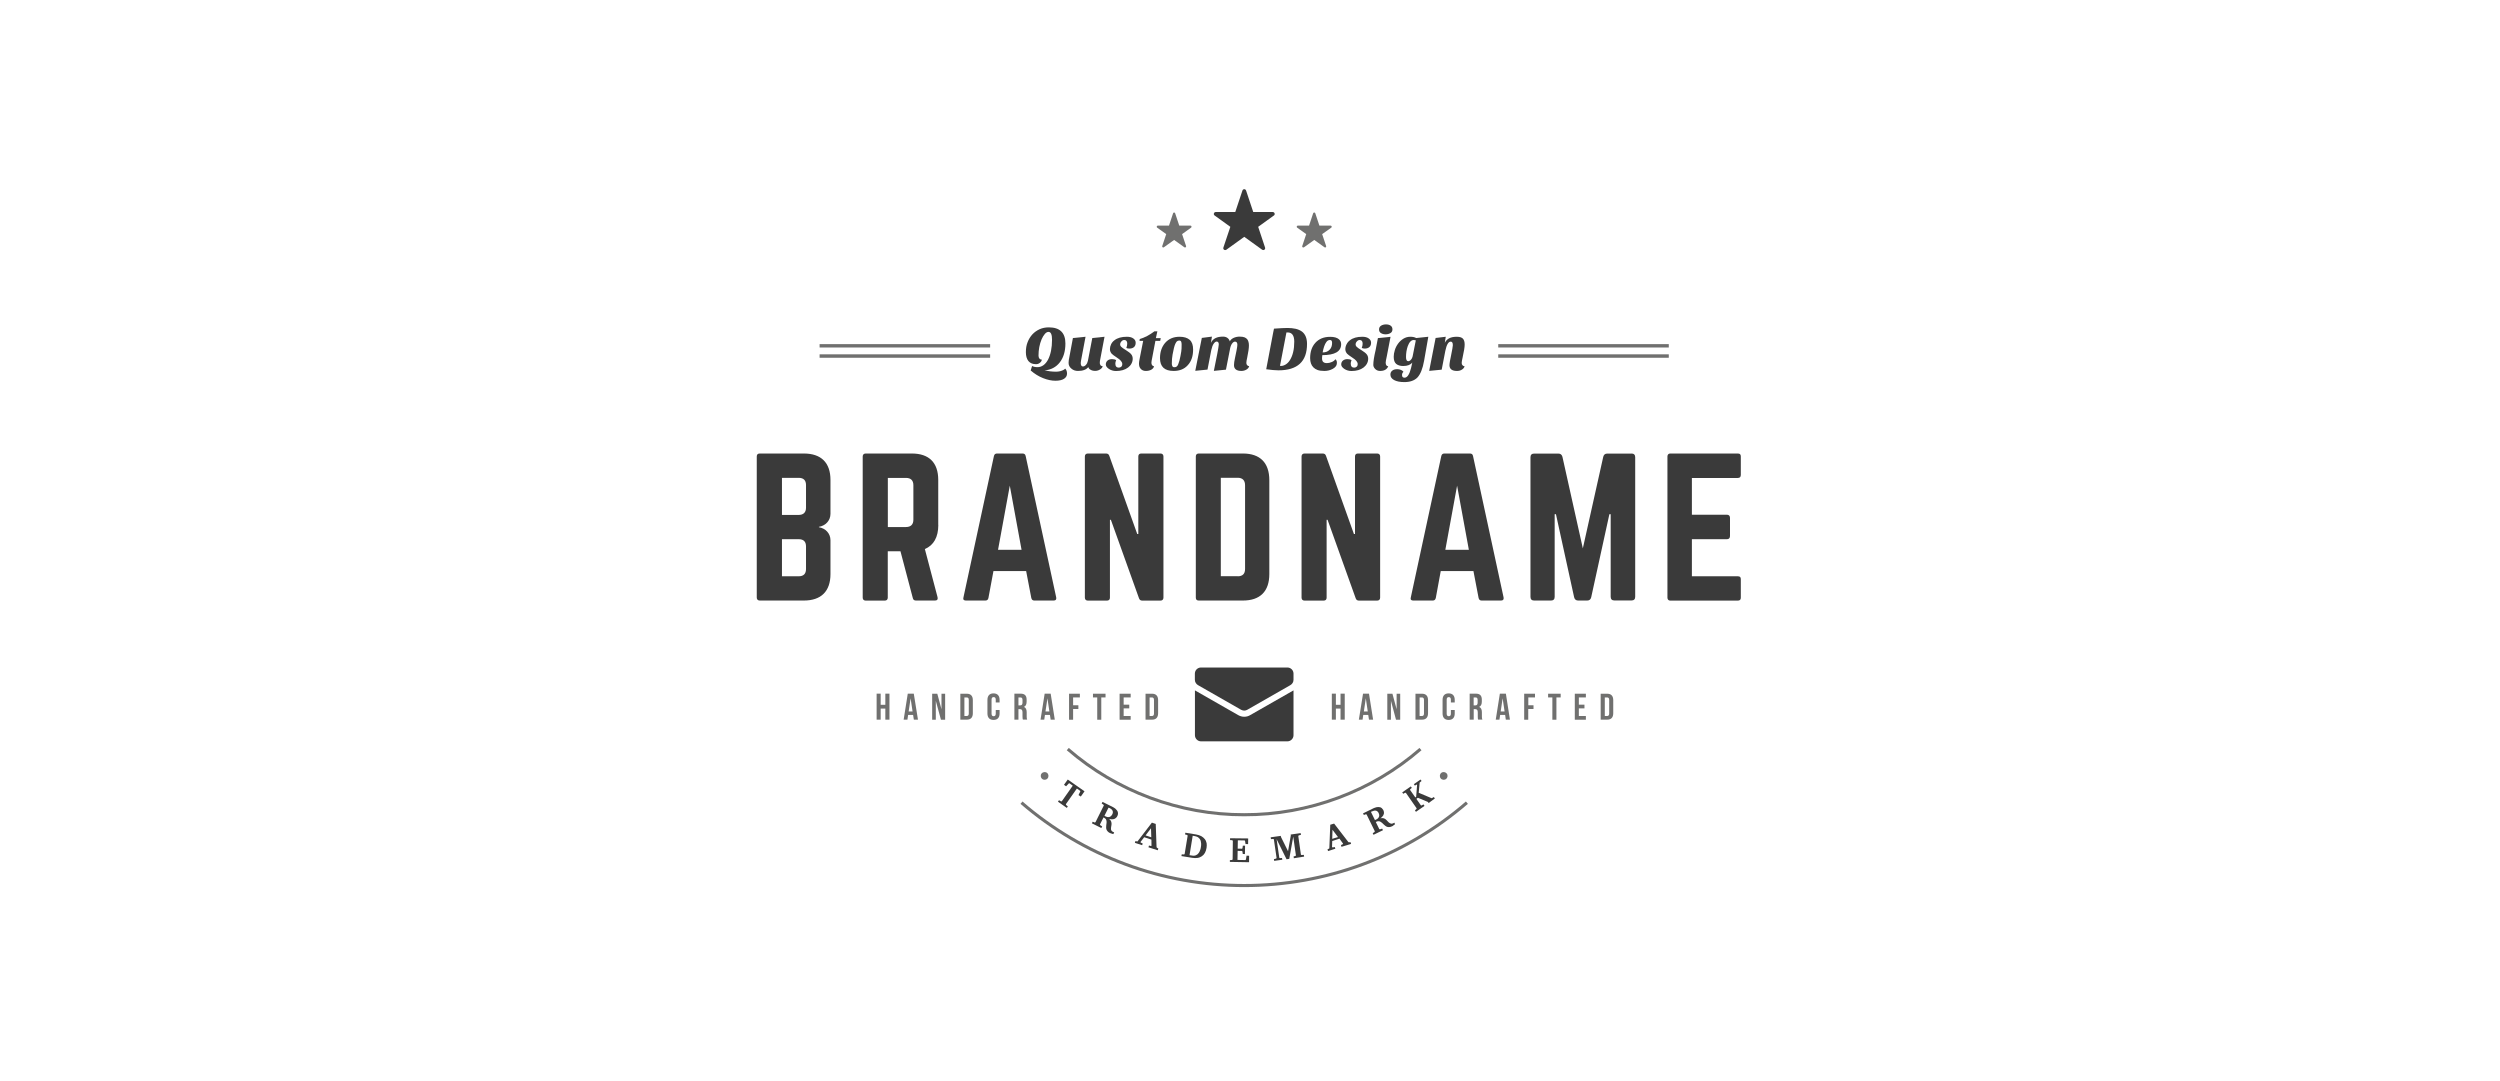 <svg width="370" height="160" viewBox="0 0 370 160" fill="none" xmlns="http://www.w3.org/2000/svg">
<path d="M159.62 117.67L159.88 117.14C159.9 117.1 159.89 117.07 159.86 117.04L159.38 116.7L157.77 118.99C157.75 119.02 157.75 119.05 157.75 119.08C157.76 119.1 157.77 119.13 157.8 119.15L158.04 119.35L157.89 119.57L156.58 118.65L156.73 118.43L157 118.59C157.03 118.61 157.06 118.61 157.09 118.61C157.12 118.61 157.15 118.59 157.16 118.57L158.77 116.28L158.29 115.94C158.25 115.91 158.22 115.91 158.19 115.94L157.78 116.37L157.47 116.15L158.03 115.37L160.51 117.11L159.96 117.89L159.62 117.67Z" fill="#3A3A3A"/>
<path d="M164.77 123.45C164.66 123.41 164.56 123.38 164.48 123.36C164.4 123.34 164.32 123.32 164.27 123.29C164.12 123.22 164 123.13 163.92 123.03C163.84 122.94 163.78 122.84 163.75 122.74C163.72 122.63 163.7 122.53 163.71 122.42C163.71 122.31 163.72 122.21 163.73 122.1C163.74 121.99 163.75 121.89 163.77 121.79C163.78 121.68 163.78 121.58 163.76 121.49C163.75 121.39 163.71 121.31 163.66 121.23C163.61 121.16 163.52 121.09 163.41 121.03L163.32 120.98L162.81 121.99C162.79 122.02 162.79 122.06 162.81 122.08C162.82 122.1 162.84 122.13 162.87 122.15L163.12 122.31L163 122.55L161.6 121.85L161.72 121.61L161.98 121.72C162.01 121.73 162.04 121.73 162.07 121.72C162.1 121.71 162.12 121.7 162.14 121.67L163.35 119.24C163.36 119.21 163.37 119.18 163.35 119.15C163.33 119.13 163.32 119.1 163.29 119.08L163.05 118.93L163.17 118.68L164.74 119.46C164.8 119.49 164.86 119.53 164.93 119.58C165 119.62 165.07 119.67 165.13 119.74C165.2 119.8 165.25 119.86 165.31 119.94C165.37 120.01 165.41 120.09 165.43 120.18C165.46 120.26 165.47 120.35 165.46 120.45C165.46 120.55 165.42 120.66 165.37 120.77C165.32 120.88 165.26 120.96 165.19 121.02C165.12 121.09 165.05 121.14 164.97 121.18C164.89 121.21 164.81 121.24 164.74 121.25C164.66 121.26 164.58 121.27 164.51 121.26C164.44 121.25 164.37 121.24 164.3 121.23C164.23 121.22 164.18 121.21 164.14 121.19C164.23 121.26 164.3 121.34 164.36 121.41C164.41 121.48 164.45 121.56 164.47 121.63C164.49 121.71 164.51 121.79 164.51 121.86C164.51 121.94 164.51 122.02 164.5 122.09C164.49 122.17 164.48 122.25 164.46 122.32C164.45 122.39 164.44 122.46 164.43 122.53C164.43 122.6 164.43 122.66 164.43 122.73C164.43 122.8 164.45 122.85 164.49 122.91C164.52 122.97 164.57 123.03 164.64 123.07C164.71 123.12 164.79 123.16 164.9 123.2L164.77 123.45ZM164.62 120.52C164.72 120.32 164.73 120.14 164.66 119.99C164.59 119.83 164.44 119.7 164.21 119.59C164.2 119.58 164.19 119.57 164.17 119.57L164.12 119.55C164.1 119.54 164.08 119.53 164.06 119.53L163.46 120.73C163.5 120.75 163.53 120.77 163.55 120.79C163.57 120.8 163.59 120.81 163.6 120.81C163.67 120.85 163.76 120.88 163.84 120.91C163.93 120.93 164.02 120.94 164.11 120.93C164.2 120.92 164.29 120.88 164.38 120.82C164.47 120.75 164.55 120.65 164.62 120.52Z" fill="#3A3A3A"/>
<path d="M169.97 125.4L170.05 125.14L170.35 125.21C170.37 125.21 170.39 125.2 170.4 125.19C170.42 125.18 170.42 125.17 170.42 125.14L170.41 124.26L169.34 123.91L168.81 124.59C168.79 124.61 168.79 124.64 168.8 124.66C168.81 124.68 168.83 124.71 168.85 124.71L169.12 124.84L169.04 125.09L167.96 124.74L168.04 124.48L168.34 124.54L170.48 121.75L171.05 121.94L171.17 125.35C171.17 125.38 171.18 125.41 171.19 125.42C171.2 125.44 171.22 125.46 171.25 125.48L171.43 125.58L171.35 125.84L169.97 125.4ZM170.35 122.58L169.54 123.64L170.39 123.92L170.35 122.58Z" fill="#3A3A3A"/>
<path d="M178.57 125.48C178.52 125.78 178.44 126.03 178.32 126.24C178.2 126.45 178.05 126.61 177.86 126.73C177.68 126.85 177.47 126.94 177.24 126.97C177.01 127.01 176.75 127 176.47 126.96L174.85 126.7L174.9 126.44L175.19 126.46C175.22 126.46 175.25 126.45 175.28 126.44C175.31 126.43 175.33 126.41 175.33 126.37L175.77 123.7C175.77 123.67 175.77 123.64 175.75 123.62C175.73 123.6 175.7 123.58 175.67 123.57L175.39 123.5L175.43 123.24L177.02 123.5C177.32 123.55 177.57 123.64 177.79 123.75C178 123.87 178.18 124.02 178.31 124.19C178.45 124.36 178.53 124.57 178.58 124.79C178.61 124.99 178.61 125.22 178.57 125.48ZM177.73 125.39C177.76 125.19 177.78 125.02 177.77 124.86C177.76 124.7 177.74 124.57 177.71 124.46C177.67 124.34 177.62 124.24 177.56 124.16C177.5 124.08 177.43 124.01 177.35 123.95C177.28 123.89 177.19 123.85 177.11 123.82C177.02 123.79 176.93 123.77 176.85 123.75L176.52 123.69L176.05 126.57L176.48 126.63C176.55 126.65 176.63 126.65 176.71 126.64C176.79 126.64 176.87 126.62 176.96 126.59C177.04 126.56 177.12 126.52 177.2 126.46C177.28 126.39 177.35 126.32 177.42 126.22C177.49 126.13 177.55 126.01 177.6 125.87C177.66 125.74 177.7 125.58 177.73 125.39Z" fill="#3A3A3A"/>
<path d="M182.02 127.56V127.3L182.31 127.28C182.34 127.27 182.37 127.26 182.39 127.25C182.41 127.23 182.43 127.2 182.43 127.17L182.46 124.47C182.46 124.43 182.45 124.4 182.42 124.39C182.4 124.37 182.37 124.36 182.34 124.35L182.05 124.33V124.06L184.73 124.09L184.72 124.93L184.34 124.92L184.27 124.48C184.26 124.46 184.25 124.43 184.24 124.41C184.22 124.39 184.2 124.38 184.18 124.38L183.2 124.37L183.18 125.6L183.8 125.61C183.82 125.61 183.85 125.59 183.86 125.58C183.88 125.56 183.88 125.54 183.89 125.51L183.94 125.16H184.27L184.25 126.4L183.93 126.39L183.88 126.04C183.88 126.02 183.87 126 183.85 125.97C183.83 125.95 183.81 125.94 183.79 125.94L183.17 125.93L183.15 127.27L184.3 127.29C184.32 127.29 184.35 127.28 184.36 127.26C184.38 127.24 184.39 127.21 184.4 127.19L184.49 126.64L184.87 126.65L184.86 127.61L182.02 127.56Z" fill="#3A3A3A"/>
<path d="M191.49 127.02L191.45 126.75L191.7 126.69C191.73 126.68 191.75 126.67 191.77 126.64C191.79 126.62 191.8 126.59 191.79 126.56L191.4 123.82L190.81 127.11L190.41 127.17L188.94 124.2L189.33 126.91C189.34 126.94 189.35 126.97 189.38 126.98C189.4 127 189.43 127 189.46 127L189.74 126.98L189.78 127.24L188.58 127.41L188.54 127.15L188.83 127.08C188.86 127.07 188.88 127.06 188.91 127.03C188.93 127.01 188.94 126.98 188.93 126.95L188.54 124.27C188.54 124.24 188.52 124.2 188.49 124.19C188.47 124.17 188.44 124.17 188.4 124.17L188.1 124.19L188.06 123.92L189.56 123.71L189.58 123.86L190.63 125.98L191.04 123.65L191.02 123.51L192.5 123.3L192.54 123.56L192.24 123.63C192.21 123.64 192.19 123.65 192.17 123.68C192.15 123.7 192.14 123.74 192.15 123.77L192.53 126.45C192.53 126.48 192.55 126.51 192.58 126.52C192.6 126.54 192.63 126.54 192.67 126.54L192.97 126.52L193.01 126.78L191.49 127.02Z" fill="#3A3A3A"/>
<path d="M198.54 125.33L198.46 125.07L198.74 124.94C198.76 124.93 198.77 124.92 198.77 124.9C198.78 124.88 198.77 124.86 198.76 124.84L198.24 124.12L197.17 124.47L197.14 125.33C197.14 125.35 197.15 125.38 197.18 125.4C197.2 125.42 197.23 125.42 197.25 125.42L197.55 125.36L197.63 125.61L196.55 125.96L196.47 125.7L196.74 125.57L196.88 122.06L197.45 121.89L199.53 124.59C199.55 124.62 199.58 124.64 199.59 124.65C199.6 124.66 199.63 124.66 199.67 124.66L199.88 124.64L199.96 124.9L198.54 125.33ZM197.21 122.81L197.17 124.15L198.02 123.88L197.21 122.81Z" fill="#3A3A3A"/>
<path d="M206.46 121.99C206.36 122.06 206.28 122.11 206.21 122.17C206.15 122.23 206.09 122.27 206.03 122.29C205.87 122.36 205.74 122.4 205.62 122.41C205.5 122.42 205.39 122.4 205.29 122.37C205.19 122.34 205.1 122.28 205.01 122.21C204.93 122.14 204.85 122.07 204.77 122C204.69 121.93 204.62 121.85 204.54 121.78C204.46 121.71 204.38 121.65 204.3 121.61C204.22 121.57 204.13 121.54 204.03 121.54C203.94 121.53 203.83 121.56 203.71 121.61L203.62 121.66L204.12 122.68C204.13 122.7 204.16 122.73 204.19 122.74C204.22 122.75 204.25 122.74 204.28 122.73L204.56 122.63L204.68 122.87L203.28 123.55L203.16 123.31L203.4 123.16C203.43 123.14 203.45 123.12 203.46 123.09C203.47 123.06 203.47 123.03 203.46 123L202.27 120.57C202.26 120.55 202.23 120.52 202.2 120.51C202.17 120.5 202.14 120.51 202.11 120.52L201.85 120.62L201.73 120.38L203.3 119.61C203.36 119.59 203.43 119.55 203.51 119.53C203.59 119.5 203.67 119.48 203.76 119.46C203.85 119.44 203.93 119.44 204.03 119.44C204.12 119.44 204.21 119.46 204.29 119.48C204.37 119.51 204.45 119.56 204.53 119.63C204.6 119.7 204.67 119.79 204.73 119.89C204.78 120 204.81 120.1 204.82 120.19C204.83 120.28 204.83 120.37 204.81 120.45C204.79 120.53 204.76 120.61 204.72 120.68C204.68 120.75 204.63 120.81 204.58 120.86C204.53 120.92 204.48 120.97 204.43 121.01C204.38 121.05 204.34 121.08 204.3 121.12C204.41 121.09 204.51 121.07 204.6 121.08C204.69 121.08 204.77 121.1 204.85 121.13C204.92 121.15 204.99 121.2 205.05 121.24C205.12 121.29 205.17 121.34 205.23 121.4C205.28 121.45 205.33 121.51 205.38 121.56C205.43 121.62 205.48 121.67 205.54 121.72C205.59 121.76 205.64 121.8 205.7 121.83C205.76 121.86 205.82 121.89 205.88 121.9C205.95 121.91 206.02 121.9 206.1 121.88C206.18 121.86 206.27 121.81 206.37 121.75L206.46 121.99ZM204.04 120.33C203.94 120.13 203.81 120.02 203.65 119.98C203.48 119.94 203.28 119.98 203.05 120.09C203.04 120.09 203.02 120.1 203 120.11L202.95 120.13C202.93 120.14 202.91 120.15 202.9 120.16L203.49 121.37C203.53 121.35 203.57 121.34 203.59 121.33C203.61 121.31 203.64 121.31 203.65 121.3C203.72 121.27 203.8 121.23 203.87 121.17C203.94 121.11 204.01 121.05 204.05 120.96C204.1 120.89 204.12 120.8 204.13 120.69C204.13 120.59 204.1 120.47 204.04 120.33Z" fill="#3A3A3A"/>
<path d="M211.44 118.85L211.33 118.69L209.85 118.07L209.62 118.23L210.27 119.16C210.29 119.19 210.32 119.21 210.34 119.21C210.37 119.22 210.4 119.21 210.43 119.19L210.67 119.05L210.83 119.27L209.56 120.15L209.41 119.93L209.62 119.75C209.64 119.73 209.66 119.71 209.66 119.68C209.67 119.66 209.66 119.62 209.64 119.6L208.09 117.37C208.07 117.35 208.04 117.33 208.02 117.32C207.99 117.32 207.96 117.33 207.93 117.34L207.68 117.48L207.53 117.27L208.8 116.39L208.95 116.6L208.74 116.78C208.72 116.8 208.7 116.83 208.69 116.85C208.69 116.88 208.69 116.92 208.71 116.94L209.47 118.02L209.59 117.94L209.73 116.16C209.73 116.14 209.73 116.14 209.71 116.12C209.69 116.11 209.68 116.11 209.66 116.12L209.4 116.27L209.25 116.06L210.24 115.37L210.39 115.59C210.36 115.61 210.33 115.64 210.3 115.66C210.28 115.68 210.24 115.71 210.21 115.74C210.18 115.76 210.14 115.79 210.11 115.82L209.97 117.33L211.89 118.14L212.21 117.96L212.36 118.17L211.44 118.85Z" fill="#3A3A3A"/>
<path fill-rule="evenodd" clip-rule="evenodd" d="M213.29 114.4C213.53 114.19 213.89 114.23 214.1 114.46C214.31 114.7 214.28 115.06 214.04 115.27C213.8 115.48 213.44 115.45 213.23 115.21C213.03 114.96 213.06 114.6 213.29 114.4ZM155.04 115.21C154.83 115.45 154.47 115.48 154.23 115.27C153.99 115.06 153.96 114.69 154.17 114.46C154.38 114.23 154.75 114.2 154.98 114.4C155.21 114.6 155.24 114.96 155.04 115.21Z" fill="#70706F"/>
<path fill-rule="evenodd" clip-rule="evenodd" d="M158.18 110.69L157.88 111.04C165.1 117.31 174.57 120.84 184.13 120.81C193.7 120.84 203.17 117.32 210.38 111.04L210.08 110.69C202.95 116.9 193.59 120.38 184.13 120.35C174.68 120.38 165.32 116.9 158.18 110.69ZM151.03 118.97C155.58 122.9 160.83 126.02 166.48 128.12C172.12 130.22 178.14 131.29 184.14 131.29C190.14 131.29 196.17 130.22 201.81 128.12C207.45 126.02 212.71 122.9 217.25 118.97L216.95 118.62C212.45 122.52 207.24 125.61 201.65 127.69C196.06 129.77 190.09 130.83 184.14 130.83C178.19 130.83 172.22 129.77 166.64 127.69C161.05 125.61 155.84 122.52 151.33 118.62L151.03 118.97Z" fill="#70706F"/>
<path fill-rule="evenodd" clip-rule="evenodd" d="M121.3 50.93H146.54V51.43H121.3V50.93ZM221.74 50.93H246.98V51.43H221.74V50.93ZM221.74 52.44H246.98V52.95H221.74V52.44ZM121.3 52.44H146.54V52.95H121.3V52.44Z" fill="#70706F"/>
<path fill-rule="evenodd" clip-rule="evenodd" d="M191.44 102.18V108.81C191.44 109.31 191.03 109.72 190.53 109.72H177.76C177.26 109.72 176.85 109.31 176.85 108.81V102.18C176.87 102.19 176.89 102.2 176.91 102.21L183.24 105.83C183.52 105.99 183.83 106.08 184.14 106.08C184.46 106.08 184.77 106 185.04 105.83L191.38 102.21C191.4 102.21 191.42 102.19 191.44 102.18ZM184.14 105.17C184.3 105.17 184.45 105.13 184.59 105.05L190.94 101.42C191.24 101.26 191.44 100.96 191.44 100.61V99.7C191.44 99.19 191.03 98.79 190.53 98.79H184.14H177.75C177.25 98.79 176.84 99.19 176.84 99.7V100.61C176.84 100.96 177.05 101.27 177.34 101.42L183.69 105.05C183.83 105.12 183.99 105.17 184.14 105.17Z" fill="#3A3A3A"/>
<path fill-rule="evenodd" clip-rule="evenodd" d="M192.88 36.63C192.85 36.63 192.81 36.61 192.79 36.6C192.73 36.56 192.71 36.49 192.73 36.42L193.32 34.65L191.98 33.69C191.92 33.65 191.9 33.58 191.92 33.51C191.94 33.44 192 33.39 192.08 33.39H193.74L194.35 31.56C194.37 31.49 194.44 31.45 194.51 31.45C194.58 31.45 194.64 31.49 194.66 31.56L195.27 33.39H196.93C197 33.39 197.06 33.44 197.09 33.51C197.11 33.58 197.09 33.65 197.03 33.69L195.68 34.65L196.27 36.42C196.29 36.49 196.27 36.56 196.22 36.6C196.19 36.62 196.16 36.63 196.12 36.63C196.09 36.63 196.05 36.61 196.03 36.6L194.51 35.51L192.99 36.6C192.95 36.62 192.92 36.63 192.88 36.63ZM172.16 36.63C172.13 36.63 172.09 36.61 172.07 36.6C172.01 36.56 171.99 36.49 172.01 36.42L172.6 34.65L171.26 33.69C171.2 33.65 171.18 33.58 171.2 33.51C171.22 33.44 171.29 33.39 171.35 33.39H173.01L173.62 31.56C173.64 31.49 173.7 31.45 173.77 31.45C173.84 31.45 173.9 31.49 173.92 31.56L174.53 33.39H176.19C176.26 33.39 176.33 33.44 176.34 33.51C176.36 33.58 176.34 33.65 176.28 33.69L174.95 34.65L175.54 36.42C175.56 36.49 175.54 36.56 175.48 36.6C175.45 36.62 175.41 36.63 175.38 36.63C175.35 36.63 175.31 36.61 175.29 36.6L173.77 35.51L172.25 36.6C172.23 36.62 172.19 36.63 172.16 36.63Z" fill="#70706F"/>
<path fill-rule="evenodd" clip-rule="evenodd" d="M181.32 37.01C181.26 37.01 181.21 36.99 181.16 36.96C181.06 36.89 181.02 36.75 181.06 36.64L182.09 33.57L179.76 31.89C179.66 31.82 179.62 31.69 179.66 31.58C179.7 31.46 179.8 31.38 179.93 31.38H182.82L183.88 28.2C183.92 28.08 184.03 28 184.15 28C184.27 28 184.38 28.08 184.42 28.2L185.48 31.38H188.37C188.49 31.38 188.6 31.46 188.64 31.58C188.68 31.69 188.64 31.83 188.54 31.89L186.21 33.57L187.23 36.64C187.27 36.76 187.23 36.89 187.13 36.96C187.08 36.99 187.02 37.01 186.96 37.01C186.91 37.01 186.85 36.99 186.8 36.96L184.15 35.05L181.5 36.96C181.44 37 181.38 37.01 181.32 37.01Z" fill="#3A3A3A"/>
<path d="M152.75 54.17C152.96 54.28 153.23 54.34 153.55 54.34C153.87 54.34 154.16 54.24 154.43 54.05C154.7 53.85 154.92 53.58 155.11 53.23C155.5 52.47 155.7 51.49 155.7 50.28C155.7 49.51 155.53 49.12 155.18 49.12C155 49.12 154.81 49.22 154.64 49.42C154.46 49.63 154.3 49.89 154.16 50.21C153.85 50.95 153.7 51.76 153.7 52.63C153.7 52.81 153.74 52.95 153.83 53.06C153.91 53.17 154.03 53.22 154.19 53.22C154.17 53.41 154.07 53.57 153.9 53.7C153.74 53.83 153.55 53.9 153.34 53.9C152.84 53.9 152.47 53.75 152.21 53.44C151.96 53.13 151.83 52.69 151.83 52.13C151.83 51.57 151.91 51.07 152.09 50.63C152.26 50.19 152.5 49.81 152.8 49.48C153.1 49.16 153.46 48.91 153.87 48.72C154.28 48.54 154.74 48.45 155.22 48.45C156.86 48.45 157.68 49.25 157.68 50.84C157.68 51.99 157.4 52.92 156.85 53.63C156.3 54.34 155.54 54.74 154.59 54.82C155.15 54.94 155.72 55.01 156.29 55.01C156.73 55.01 157.12 54.91 157.45 54.72C157.54 54.66 157.61 54.61 157.64 54.55C157.82 54.71 157.92 54.96 157.92 55.29C157.92 55.62 157.77 55.87 157.48 56.06C157.19 56.25 156.76 56.35 156.2 56.35C155.63 56.35 155.02 56.22 154.37 55.96C153.71 55.7 153.11 55.32 152.54 54.83L152.75 54.17Z" fill="#3A3A3A"/>
<path d="M161.07 54.33C160.77 54.71 160.26 54.9 159.54 54.9C159.16 54.9 158.83 54.79 158.56 54.55C158.28 54.32 158.15 54.04 158.15 53.71C158.15 53.53 158.16 53.39 158.18 53.3L158.79 50.03L160.66 49.84L159.99 53.39C159.97 53.52 159.95 53.63 159.95 53.71C159.95 54.06 160.06 54.24 160.27 54.24C160.51 54.24 160.71 54.08 160.89 53.76C160.94 53.65 160.98 53.53 161.01 53.4L161.66 50.03L163.47 49.84L162.79 53.42C162.77 53.51 162.77 53.61 162.77 53.71C162.77 53.81 162.79 53.91 162.85 54.01C162.9 54.12 163.02 54.18 163.2 54.21C163.16 54.36 163.08 54.48 162.95 54.58C162.68 54.79 162.4 54.89 162.11 54.89C161.82 54.89 161.59 54.84 161.42 54.73C161.23 54.64 161.12 54.51 161.07 54.33Z" fill="#3A3A3A"/>
<path d="M166.7 51.49C166.78 51.27 166.83 51.05 166.83 50.86C166.83 50.5 166.68 50.32 166.39 50.32C166.23 50.32 166.09 50.39 165.97 50.53C165.85 50.66 165.78 50.82 165.78 50.99C165.78 51.11 165.83 51.22 165.93 51.32C166.07 51.46 166.32 51.63 166.68 51.85C167.04 52.07 167.29 52.27 167.43 52.45C167.57 52.63 167.64 52.84 167.64 53.09C167.64 53.35 167.58 53.58 167.46 53.81C167.34 54.04 167.17 54.23 166.96 54.39C166.5 54.74 165.9 54.91 165.17 54.91C164.78 54.91 164.42 54.8 164.12 54.6C163.81 54.39 163.66 54.18 163.66 53.94C163.66 53.7 163.75 53.5 163.92 53.36C164.09 53.22 164.31 53.15 164.57 53.15C164.83 53.15 165.03 53.2 165.19 53.3C165.11 53.5 165.07 53.67 165.07 53.8C165.07 54.2 165.24 54.41 165.58 54.41C165.73 54.41 165.85 54.36 165.95 54.27C166.05 54.18 166.1 54.06 166.1 53.89C166.1 53.58 165.84 53.26 165.31 52.93C164.88 52.65 164.62 52.45 164.52 52.34C164.36 52.14 164.27 51.93 164.27 51.68C164.27 51.43 164.33 51.19 164.44 50.96C164.55 50.72 164.72 50.52 164.94 50.36C165.38 50.01 166 49.84 166.78 49.84C167.17 49.84 167.5 49.92 167.73 50.09C167.96 50.25 168.08 50.46 168.08 50.73C168.08 51 168 51.21 167.84 51.36C167.68 51.51 167.45 51.59 167.15 51.59C166.95 51.59 166.8 51.56 166.7 51.49Z" fill="#3A3A3A"/>
<path d="M168.57 53.8C168.57 53.64 168.61 53.34 168.7 52.93L169.19 50.45H168.65L168.68 50.18C169.42 49.96 170.14 49.58 170.85 49.04H171.29L171.07 50.04H171.79L171.71 50.45H171L170.53 52.93C170.45 53.31 170.41 53.56 170.41 53.69C170.41 53.98 170.54 54.16 170.8 54.22C170.74 54.43 170.6 54.6 170.38 54.72C170.16 54.84 169.89 54.9 169.58 54.9C169.27 54.9 169.02 54.8 168.84 54.6C168.65 54.41 168.57 54.14 168.57 53.8Z" fill="#3A3A3A"/>
<path d="M173.7 54.9C172.35 54.9 171.68 54.27 171.68 53C171.68 52.1 171.93 51.36 172.42 50.77C172.95 50.15 173.67 49.84 174.58 49.84C175.24 49.84 175.74 50 176.08 50.3C176.42 50.61 176.58 51.08 176.58 51.73C176.58 52.71 176.32 53.48 175.79 54.05C175.28 54.62 174.58 54.9 173.7 54.9ZM173.94 50.9C173.87 51.06 173.8 51.27 173.74 51.52C173.68 51.77 173.61 52.1 173.54 52.48C173.47 52.87 173.43 53.31 173.43 53.8C173.43 53.96 173.45 54.09 173.51 54.19C173.56 54.3 173.66 54.35 173.8 54.35C173.94 54.35 174.06 54.32 174.15 54.25C174.24 54.18 174.32 54.07 174.38 53.9C174.5 53.62 174.61 53.22 174.71 52.69C174.81 52.17 174.87 51.79 174.87 51.57C174.88 51.34 174.88 51.14 174.88 50.97C174.88 50.81 174.86 50.67 174.81 50.56C174.76 50.45 174.67 50.4 174.53 50.4C174.39 50.4 174.28 50.44 174.18 50.52C174.1 50.62 174.01 50.74 173.94 50.9Z" fill="#3A3A3A"/>
<path d="M183.74 54.9C183 54.9 182.63 54.61 182.63 54.04C182.63 53.79 182.68 53.42 182.79 52.93C182.9 52.44 182.97 52.11 183 51.91C183.09 51.46 183.13 51.17 183.13 51.03C183.13 50.72 183.02 50.56 182.78 50.56C182.63 50.56 182.48 50.66 182.33 50.87C182.18 51.08 182.07 51.4 182.01 51.82L181.44 54.71L179.65 54.89L180.15 52.39C180.2 52.12 180.26 51.82 180.31 51.51C180.36 51.2 180.38 51.02 180.38 50.97C180.38 50.69 180.27 50.55 180.07 50.55C179.93 50.55 179.78 50.65 179.63 50.86C179.48 51.07 179.36 51.39 179.27 51.81L178.71 54.7L176.9 54.88L177.87 50.01L179.37 49.82L179.21 50.75C179.37 50.42 179.6 50.18 179.89 50.04C180.18 49.89 180.56 49.82 181.02 49.82C181.28 49.82 181.5 49.89 181.67 50.02C181.84 50.15 181.96 50.32 182.01 50.52C182.11 50.31 182.3 50.14 182.57 50.01C182.84 49.89 183.13 49.82 183.46 49.82C183.79 49.82 184.03 49.86 184.2 49.93C184.36 50 184.49 50.09 184.59 50.21C184.75 50.42 184.84 50.73 184.84 51.12C184.84 51.51 184.76 52.1 184.59 52.9C184.5 53.29 184.46 53.56 184.46 53.71C184.46 53.85 184.5 53.96 184.58 54.05C184.66 54.14 184.76 54.19 184.88 54.2C184.82 54.41 184.68 54.58 184.47 54.7C184.26 54.82 184.01 54.9 183.74 54.9Z" fill="#3A3A3A"/>
<path d="M193.44 50.9C193.44 53.51 192.03 54.81 189.2 54.81C188.74 54.81 188.14 54.75 187.4 54.65L188.43 49.22C188.48 48.98 188.52 48.78 188.55 48.64C189.48 48.57 190.15 48.54 190.56 48.54C190.97 48.54 191.37 48.58 191.75 48.66C192.13 48.75 192.44 48.89 192.7 49.08C193.19 49.46 193.44 50.07 193.44 50.9ZM191.55 50.57C191.55 49.66 191.22 49.2 190.57 49.2H190.48C190.45 49.2 190.42 49.21 190.39 49.21L189.44 54.14C189.46 54.16 189.49 54.16 189.51 54.16H189.58C189.81 54.16 190.04 54.09 190.27 53.95C190.5 53.81 190.72 53.6 190.9 53.31C191.33 52.63 191.55 51.72 191.55 50.57Z" fill="#3A3A3A"/>
<path d="M197.63 53.17C197.79 53.28 197.86 53.44 197.86 53.67C197.86 53.9 197.8 54.09 197.69 54.23C197.58 54.38 197.42 54.5 197.23 54.6C196.84 54.81 196.43 54.9 196.01 54.9C195.59 54.9 195.25 54.85 195 54.76C194.75 54.67 194.55 54.54 194.38 54.37C194.06 54.05 193.9 53.59 193.9 53C193.9 52.07 194.15 51.33 194.65 50.76C195.19 50.15 195.93 49.85 196.87 49.85C197.45 49.85 197.89 49.97 198.17 50.22C198.38 50.41 198.49 50.65 198.49 50.94C198.49 52.02 197.56 52.56 195.7 52.56C195.68 52.72 195.66 52.86 195.66 53C195.66 53.28 195.72 53.48 195.85 53.58C195.97 53.69 196.15 53.74 196.38 53.74C196.61 53.74 196.86 53.69 197.1 53.58C197.35 53.48 197.52 53.34 197.63 53.17ZM195.75 52.16C196.19 52.16 196.53 52.03 196.78 51.76C197.03 51.51 197.15 51.17 197.15 50.76C197.15 50.62 197.13 50.51 197.08 50.43C197.03 50.36 196.95 50.32 196.84 50.32C196.74 50.32 196.64 50.34 196.55 50.39C196.46 50.43 196.37 50.51 196.28 50.65C196.06 50.95 195.88 51.46 195.75 52.16Z" fill="#3A3A3A"/>
<path d="M201.54 51.49C201.63 51.27 201.67 51.05 201.67 50.86C201.67 50.5 201.52 50.32 201.23 50.32C201.08 50.32 200.94 50.39 200.82 50.53C200.69 50.66 200.63 50.82 200.63 50.99C200.63 51.11 200.68 51.22 200.78 51.32C200.92 51.46 201.17 51.63 201.53 51.85C201.89 52.07 202.14 52.27 202.28 52.45C202.42 52.63 202.49 52.84 202.49 53.09C202.49 53.35 202.43 53.58 202.31 53.81C202.19 54.04 202.02 54.23 201.81 54.39C201.35 54.74 200.75 54.91 200.02 54.91C199.62 54.91 199.27 54.8 198.96 54.6C198.66 54.39 198.5 54.18 198.5 53.94C198.5 53.7 198.59 53.5 198.76 53.36C198.94 53.22 199.15 53.15 199.41 53.15C199.67 53.15 199.87 53.2 200.03 53.3C199.95 53.5 199.91 53.67 199.91 53.8C199.91 54.2 200.08 54.41 200.42 54.41C200.57 54.41 200.69 54.36 200.79 54.27C200.89 54.18 200.94 54.06 200.94 53.89C200.94 53.58 200.68 53.26 200.15 52.93C199.72 52.65 199.46 52.45 199.36 52.34C199.2 52.14 199.11 51.93 199.11 51.68C199.11 51.43 199.17 51.19 199.29 50.96C199.41 50.72 199.57 50.52 199.79 50.36C200.23 50.01 200.85 49.84 201.62 49.84C202.02 49.84 202.34 49.92 202.57 50.09C202.8 50.25 202.92 50.46 202.92 50.73C202.92 51 202.84 51.21 202.67 51.36C202.51 51.51 202.28 51.59 201.99 51.59C201.79 51.59 201.64 51.56 201.54 51.49Z" fill="#3A3A3A"/>
<path d="M205.46 54.21C205.27 54.67 204.87 54.9 204.26 54.9C203.95 54.9 203.69 54.79 203.5 54.58C203.33 54.39 203.25 54.2 203.25 54.01C203.25 53.51 203.36 52.78 203.59 51.82L203.93 50.04L205.8 49.85L205.24 52.76C205.14 53.21 205.08 53.52 205.08 53.67C205.09 54.02 205.21 54.2 205.46 54.21ZM204.1 48.75C204.1 48.51 204.2 48.33 204.4 48.2C204.6 48.08 204.84 48.01 205.13 48.01C205.42 48.01 205.65 48.08 205.82 48.2C206 48.33 206.08 48.51 206.08 48.75C206.08 49 205.98 49.18 205.79 49.29C205.6 49.41 205.36 49.48 205.07 49.48C204.78 49.48 204.55 49.41 204.37 49.29C204.19 49.18 204.1 49 204.1 48.75Z" fill="#3A3A3A"/>
<path d="M206.9 50.88C207.11 50.58 207.37 50.34 207.68 50.14C208 49.94 208.35 49.84 208.73 49.84C209.12 49.84 209.4 49.91 209.59 50.03L211.39 49.84L210.77 53.37C210.56 54.57 210.22 55.4 209.77 55.88C209.33 56.32 208.69 56.55 207.85 56.55C207.2 56.55 206.7 56.45 206.33 56.25C205.96 56.05 205.78 55.78 205.78 55.44C205.78 55.19 205.87 54.99 206.06 54.85C206.25 54.7 206.49 54.64 206.78 54.64C207.04 54.64 207.27 54.7 207.46 54.81C207.57 54.87 207.66 54.94 207.71 55.03C207.57 55.15 207.5 55.31 207.5 55.51C207.5 55.77 207.62 55.9 207.87 55.9C208.28 55.9 208.6 55.42 208.84 54.45C208.91 54.19 208.97 53.92 209.02 53.66C208.74 54 208.29 54.17 207.67 54.17C207.23 54.17 206.89 54.06 206.64 53.86C206.39 53.65 206.27 53.3 206.27 52.81C206.27 52.51 206.32 52.18 206.43 51.83C206.53 51.49 206.69 51.17 206.9 50.88ZM208.09 52.84C208.09 53.25 208.2 53.46 208.41 53.46C208.56 53.46 208.7 53.38 208.84 53.22C208.95 53.09 209.03 52.93 209.07 52.74L209.54 50.37C209.51 50.37 209.48 50.36 209.45 50.35C209.39 50.33 209.32 50.32 209.24 50.32C208.87 50.32 208.57 50.62 208.35 51.23C208.18 51.72 208.09 52.25 208.09 52.84Z" fill="#3A3A3A"/>
<path d="M215.63 54.9C214.89 54.9 214.52 54.61 214.52 54.04C214.53 53.88 214.55 53.67 214.6 53.4L214.77 52.55C214.93 51.75 215.02 51.27 215.02 51.09C215.02 50.74 214.92 50.56 214.71 50.56C214.36 50.56 214.1 51.01 213.91 51.92L213.37 54.71L211.52 54.89L212.47 50.02L213.97 49.84L213.83 50.74C214.12 50.14 214.7 49.84 215.59 49.84C216.02 49.84 216.32 49.93 216.5 50.11C216.68 50.29 216.77 50.59 216.77 50.99C216.77 51.37 216.67 52 216.47 52.89C216.38 53.29 216.33 53.56 216.33 53.71C216.33 53.87 216.37 53.98 216.45 54.06C216.53 54.15 216.64 54.2 216.76 54.21C216.7 54.42 216.56 54.59 216.35 54.71C216.15 54.84 215.91 54.9 215.63 54.9Z" fill="#3A3A3A"/>
<path d="M122.91 76.04C122.91 77.05 122.18 77.81 121.2 77.97V78.03C122.18 78.19 122.91 78.95 122.91 79.96V84.96C122.91 87.52 121.52 88.88 118.97 88.88H112.44C112.17 88.88 112 88.72 112 88.44V67.56C112 67.26 112.16 67.12 112.44 67.12H118.97C121.53 67.12 122.91 68.48 122.91 71.03V76.04ZM119.29 71.8C119.29 71.09 118.94 70.72 118.2 70.72H115.73V76.21H118.2C118.91 76.21 119.29 75.83 119.29 75.15V71.8ZM119.29 80.88C119.29 80.17 118.94 79.8 118.2 79.8H115.73V85.29H118.2C118.91 85.29 119.29 84.94 119.29 84.21V80.88Z" fill="#3A3A3A"/>
<path d="M138.87 77.68C138.87 79.5 138.19 80.7 136.88 81.26L138.76 88.39C138.84 88.72 138.68 88.88 138.38 88.88H135.55C135.28 88.88 135.14 88.74 135.09 88.49L133.27 81.59H131.39V88.45C131.39 88.72 131.23 88.89 130.95 88.89H128.12C127.85 88.89 127.68 88.73 127.68 88.45V67.56C127.68 67.29 127.84 67.12 128.12 67.12H134.95C137.51 67.12 138.86 68.48 138.86 71.03V77.68H138.87ZM134.09 78C134.8 78 135.18 77.62 135.18 76.92V71.81C135.18 71.1 134.8 70.73 134.09 70.73H131.4V78.01H134.09V78Z" fill="#3A3A3A"/>
<path d="M153.07 88.88C152.82 88.88 152.69 88.74 152.63 88.49L151.87 84.52H147.03L146.29 88.49C146.24 88.74 146.1 88.88 145.85 88.88H142.94C142.64 88.88 142.5 88.72 142.59 88.42L147.1 67.5C147.16 67.23 147.32 67.12 147.56 67.12H151.34C151.58 67.12 151.75 67.23 151.8 67.5L156.32 88.42C156.37 88.72 156.26 88.88 155.94 88.88H153.07ZM149.45 71.88L147.71 81.37H151.19L149.45 71.88Z" fill="#3A3A3A"/>
<path d="M171.75 67.12C172.02 67.12 172.19 67.28 172.19 67.56V88.45C172.19 88.72 172.03 88.89 171.75 88.89H169.06C168.81 88.89 168.65 88.78 168.57 88.54L164.41 76.93H164.27V88.45C164.27 88.72 164.13 88.89 163.83 88.89H161C160.73 88.89 160.56 88.73 160.56 88.45V67.56C160.56 67.29 160.72 67.12 161 67.12H163.69C163.94 67.12 164.1 67.23 164.18 67.47L168.31 79.03H168.47V67.56C168.47 67.29 168.61 67.12 168.9 67.12H171.75Z" fill="#3A3A3A"/>
<path d="M176.98 67.56C176.98 67.29 177.12 67.12 177.42 67.12H183.95C186.51 67.12 187.86 68.51 187.86 71.07V84.96C187.86 87.52 186.5 88.88 183.95 88.88H177.42C177.12 88.88 176.98 88.74 176.98 88.44V67.56ZM183.18 85.29C183.89 85.29 184.27 84.94 184.27 84.21V71.82C184.27 71.09 183.89 70.71 183.18 70.71H180.68V85.28H183.18V85.29Z" fill="#3A3A3A"/>
<path d="M203.82 67.12C204.09 67.12 204.26 67.28 204.26 67.56V88.45C204.26 88.72 204.1 88.89 203.82 88.89H201.13C200.88 88.89 200.72 88.78 200.64 88.54L196.48 76.93H196.34V88.45C196.34 88.72 196.2 88.89 195.9 88.89H193.07C192.8 88.89 192.63 88.73 192.63 88.45V67.56C192.63 67.29 192.79 67.12 193.07 67.12H195.76C196.01 67.12 196.17 67.23 196.25 67.47L200.38 79.03H200.54V67.56C200.54 67.29 200.68 67.12 200.97 67.12H203.82Z" fill="#3A3A3A"/>
<path d="M219.27 88.88C219.02 88.88 218.89 88.74 218.83 88.49L218.07 84.52H213.23L212.5 88.49C212.44 88.74 212.31 88.88 212.06 88.88H209.15C208.85 88.88 208.71 88.72 208.8 88.42L213.31 67.5C213.37 67.23 213.53 67.12 213.77 67.12H217.55C217.8 67.12 217.96 67.23 218.01 67.5L222.53 88.42C222.58 88.72 222.47 88.88 222.15 88.88H219.27ZM215.65 71.88L213.91 81.37H217.39L215.65 71.88Z" fill="#3A3A3A"/>
<path d="M241.46 67.12C241.81 67.12 242.01 67.31 242.01 67.66V88.33C242.01 88.68 241.82 88.87 241.46 88.87H238.93C238.58 88.87 238.38 88.68 238.38 88.33V76.1H238.19L235.5 88.39C235.42 88.72 235.23 88.88 234.9 88.88H233.57C233.25 88.88 233.05 88.72 232.97 88.39L230.28 76.1H230.09V88.34C230.09 88.69 229.9 88.88 229.55 88.88H227.05C226.7 88.88 226.51 88.69 226.51 88.34V67.67C226.51 67.32 226.7 67.13 227.05 67.13H230.64C230.96 67.13 231.15 67.29 231.24 67.61L234.26 81.16L237.28 67.61C237.36 67.29 237.55 67.13 237.88 67.13H241.46V67.12Z" fill="#3A3A3A"/>
<path d="M257.64 70.28C257.64 70.55 257.53 70.74 257.2 70.74H250.4V76.18H255.6C255.87 76.18 256.04 76.34 256.04 76.64V79.33C256.04 79.63 255.88 79.8 255.6 79.8H250.4V85.29H257.2C257.53 85.29 257.64 85.43 257.64 85.73V88.45C257.64 88.72 257.53 88.89 257.2 88.89H247.19C246.95 88.89 246.78 88.73 246.78 88.45V67.56C246.78 67.29 246.94 67.12 247.19 67.12H257.2C257.53 67.12 257.64 67.28 257.64 67.56V70.28Z" fill="#3A3A3A"/>
<path d="M130.34 106.51H129.74V102.66H130.34V104.31H131.03V102.66H131.64V106.51H131.03V104.87H130.34V106.51Z" fill="#70706F"/>
<path d="M135.86 106.51H135.25L135.14 105.81H134.4L134.3 106.51H133.74L134.35 102.66H135.24L135.86 106.51ZM134.48 105.3H135.06L134.77 103.35L134.48 105.3Z" fill="#70706F"/>
<path d="M138.5 103.73V106.52H137.96V102.67H138.72L139.34 104.97V102.67H139.88V106.52H139.26L138.5 103.73Z" fill="#70706F"/>
<path d="M142.13 102.67H143.08C143.68 102.67 143.98 103.01 143.98 103.62V105.56C143.98 106.18 143.68 106.51 143.08 106.51H142.13V102.67ZM142.73 103.22V105.97H143.07C143.26 105.97 143.38 105.87 143.38 105.6V103.6C143.38 103.32 143.27 103.22 143.07 103.22H142.73Z" fill="#70706F"/>
<path d="M147.94 105.08V105.59C147.94 106.21 147.63 106.55 147.04 106.55C146.45 106.55 146.14 106.2 146.14 105.59V103.59C146.14 102.97 146.45 102.62 147.04 102.62C147.63 102.62 147.94 102.97 147.94 103.59V103.96H147.37V103.55C147.37 103.28 147.25 103.17 147.06 103.17C146.87 103.17 146.75 103.28 146.75 103.55V105.62C146.75 105.9 146.87 106 147.06 106C147.25 106 147.37 105.9 147.37 105.62V105.08H147.94Z" fill="#70706F"/>
<path d="M151.39 106.51C151.36 106.41 151.33 106.35 151.33 106.03V105.43C151.33 105.08 151.21 104.95 150.94 104.95H150.73V106.51H150.13V102.66H151.04C151.67 102.66 151.94 102.96 151.94 103.55V103.85C151.94 104.24 151.81 104.5 151.55 104.62C151.85 104.75 151.95 105.04 151.95 105.44V106.03C151.95 106.22 151.96 106.36 152.02 106.5H151.39V106.51ZM150.73 103.22V104.4H150.97C151.19 104.4 151.33 104.3 151.33 103.99V103.61C151.33 103.34 151.24 103.22 151.02 103.22H150.73V103.22Z" fill="#70706F"/>
<path d="M156.11 106.51H155.5L155.39 105.81H154.65L154.55 106.51H154L154.61 102.66H155.5L156.11 106.51ZM154.73 105.3H155.31L155.02 103.35L154.73 105.3Z" fill="#70706F"/>
<path d="M158.82 104.38H159.6V104.93H158.82V106.52H158.22V102.67H159.82V103.22H158.82V104.38Z" fill="#70706F"/>
<path d="M161.75 102.67H163.62V103.22H162.99V106.52H162.39V103.22H161.76V102.67H161.75Z" fill="#70706F"/>
<path d="M166.3 104.29H167.13V104.84H166.3V105.97H167.34V106.52H165.7V102.67H167.34V103.22H166.3V104.29Z" fill="#70706F"/>
<path d="M169.54 102.67H170.5C171.1 102.67 171.4 103.01 171.4 103.62V105.56C171.4 106.18 171.1 106.51 170.5 106.51H169.54V102.67ZM170.14 103.22V105.97H170.48C170.67 105.97 170.79 105.87 170.79 105.6V103.6C170.79 103.32 170.67 103.22 170.48 103.22H170.14Z" fill="#70706F"/>
<path d="M197.71 106.51H197.11V102.66H197.71V104.31H198.4V102.66H199.02V106.51H198.4V104.87H197.71V106.51Z" fill="#70706F"/>
<path d="M203.22 106.51H202.61L202.5 105.81H201.76L201.66 106.51H201.11L201.73 102.66H202.61L203.22 106.51ZM201.85 105.3H202.43L202.14 103.35L201.85 105.3Z" fill="#70706F"/>
<path d="M205.86 103.73V106.52H205.32V102.67H206.08L206.7 104.97V102.67H207.23V106.52H206.61L205.86 103.73Z" fill="#70706F"/>
<path d="M209.49 102.67H210.45C211.05 102.67 211.35 103.01 211.35 103.62V105.56C211.35 106.18 211.05 106.51 210.45 106.51H209.49V102.67ZM210.1 103.22V105.97H210.44C210.63 105.97 210.75 105.87 210.75 105.6V103.6C210.75 103.32 210.63 103.22 210.44 103.22H210.1Z" fill="#70706F"/>
<path d="M215.3 105.08V105.59C215.3 106.21 214.99 106.55 214.4 106.55C213.81 106.55 213.5 106.2 213.5 105.59V103.59C213.5 102.97 213.81 102.62 214.4 102.62C214.99 102.62 215.3 102.97 215.3 103.59V103.96H214.73V103.55C214.73 103.28 214.61 103.17 214.42 103.17C214.23 103.17 214.11 103.28 214.11 103.55V105.62C214.11 105.9 214.23 106 214.42 106C214.61 106 214.73 105.9 214.73 105.62V105.08H215.3Z" fill="#70706F"/>
<path d="M218.76 106.51C218.73 106.41 218.71 106.35 218.71 106.03V105.43C218.71 105.08 218.59 104.95 218.32 104.95H218.11V106.51H217.51V102.66H218.42C219.04 102.66 219.31 102.96 219.31 103.55V103.85C219.31 104.24 219.18 104.5 218.92 104.62C219.22 104.75 219.32 105.04 219.32 105.44V106.03C219.32 106.22 219.33 106.36 219.39 106.5H218.76V106.51ZM218.1 103.22V104.4H218.33C218.56 104.4 218.69 104.3 218.69 103.99V103.61C218.69 103.34 218.6 103.22 218.39 103.22H218.1V103.22Z" fill="#70706F"/>
<path d="M223.47 106.51H222.86L222.76 105.81H222.02L221.92 106.51H221.37L221.98 102.66H222.87L223.47 106.51ZM222.1 105.3H222.68L222.39 103.35L222.1 105.3Z" fill="#70706F"/>
<path d="M226.18 104.38H226.96V104.93H226.18V106.52H225.58V102.67H227.18V103.22H226.19V104.38H226.18Z" fill="#70706F"/>
<path d="M229.11 102.67H230.98V103.22H230.35V106.52H229.75V103.22H229.12V102.67H229.11Z" fill="#70706F"/>
<path d="M233.67 104.29H234.5V104.84H233.67V105.97H234.71V106.52H233.07V102.67H234.71V103.22H233.67V104.29Z" fill="#70706F"/>
<path d="M236.9 102.67H237.86C238.46 102.67 238.76 103.01 238.76 103.62V105.56C238.76 106.18 238.46 106.51 237.86 106.51H236.9V102.67ZM237.51 103.22V105.97H237.85C238.04 105.97 238.16 105.87 238.16 105.6V103.6C238.16 103.32 238.05 103.22 237.85 103.22H237.51Z" fill="#70706F"/>
</svg>
